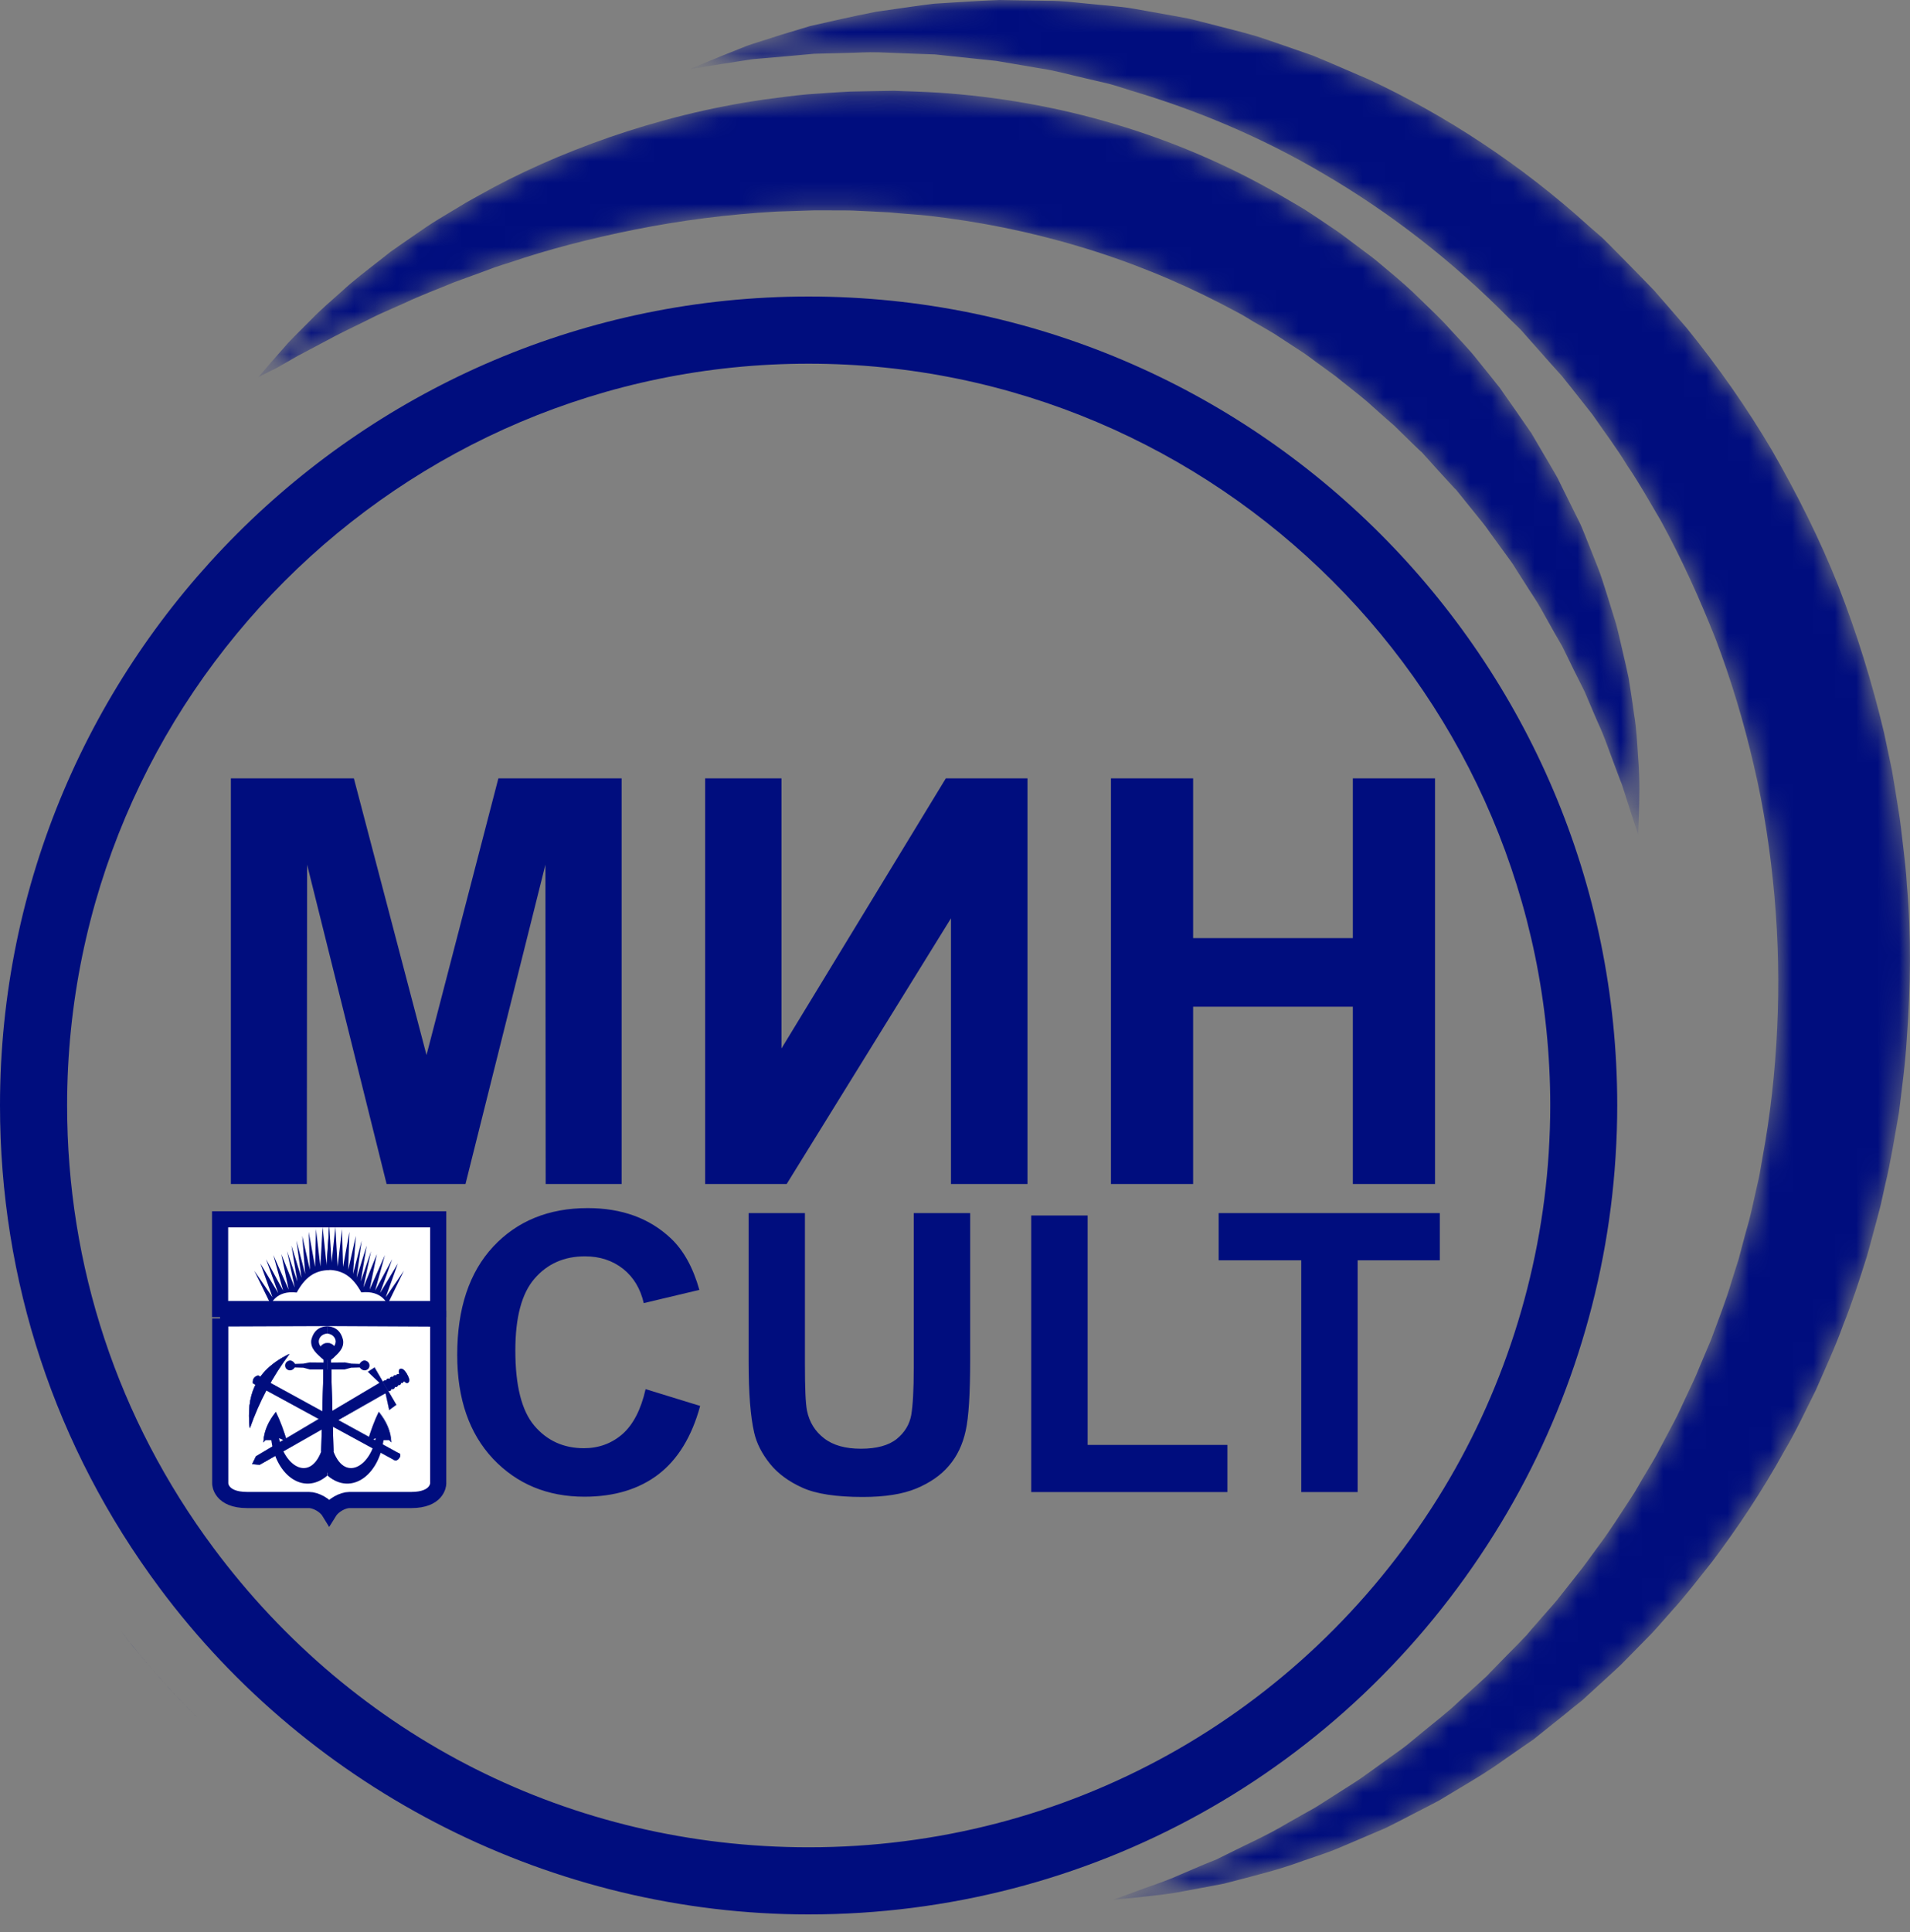 <?xml version="1.0" encoding="UTF-8"?> <svg xmlns="http://www.w3.org/2000/svg" width="89" height="90" viewBox="0 0 89 90" fill="none"><rect x="0" y="0" width="89" height="90" fill="#808080" stroke="none"/> <path fill-rule="evenodd" clip-rule="evenodd" d="M9.332 80.141C8.008 78.849 6.777 77.464 5.645 75.992C5.823 76.226 6.008 76.454 6.186 76.682C7.165 77.894 8.218 79.052 9.332 80.141Z" fill="#000D7E"></path> <path fill-rule="evenodd" clip-rule="evenodd" d="M37.679 89.178C25.823 89.178 14.515 83.49 7.43 73.961C2.567 67.424 0 59.655 0 51.493C0 30.717 16.904 13.813 37.679 13.813C58.455 13.813 75.358 30.717 75.358 51.493C75.358 52.262 75.334 53.056 75.278 53.918C74.884 60.123 72.927 66.192 69.627 71.456C62.684 82.554 50.736 89.178 37.679 89.178ZM37.679 16.941C18.627 16.941 3.127 32.441 3.127 51.493C3.127 58.978 5.485 66.1 9.941 72.096C16.54 80.966 26.648 86.051 37.685 86.051C49.664 86.051 60.615 79.975 66.987 69.806C70.009 64.98 71.8 59.415 72.164 53.727C72.213 52.933 72.237 52.207 72.237 51.499C72.231 32.441 56.731 16.941 37.679 16.941Z" fill="#000D7E"></path> <path fill-rule="evenodd" clip-rule="evenodd" d="M10.256 61.416L15.211 61.397H15.377H15.464L20.419 61.422V69.11C20.419 69.153 20.376 69.874 19.163 69.874H16.282C15.968 69.874 15.525 70.12 15.341 70.415C15.156 70.114 14.713 69.874 14.399 69.874H11.518C10.268 69.874 10.262 69.11 10.262 69.11V61.416H10.256Z" fill="white"></path> <path d="M10.256 61.416L15.211 61.397H15.377H15.464L20.419 61.422V69.11C20.419 69.153 20.376 69.874 19.163 69.874H16.282C15.968 69.874 15.525 70.12 15.341 70.415C15.156 70.114 14.713 69.874 14.399 69.874H11.518C10.268 69.874 10.262 69.11 10.262 69.11V61.416H10.256Z" stroke="#000D7E" stroke-width="0.752"></path> <path d="M20.419 56.799H10.256V60.979H20.419V56.799Z" fill="white"></path> <path d="M20.419 56.799H10.256V60.979H20.419V56.799Z" stroke="#000D7E" stroke-width="0.752"></path> <path fill-rule="evenodd" clip-rule="evenodd" d="M12.619 60.769L11.85 59.193L12.699 60.431L12.133 58.855L12.964 60.234L12.398 58.658L13.192 60.117L12.736 58.461L13.45 60.074L13.105 58.418L13.733 59.975L13.376 58.282L13.856 59.698L13.579 58.018L14.047 59.52L13.813 57.79L14.22 59.347L14.084 57.568L14.441 59.15L14.386 57.383L14.681 59.015L14.724 57.254L14.928 58.996L15.032 57.156L15.223 58.947L15.346 57.113V59.163C14.663 59.175 14.213 59.501 13.826 60.209C12.853 60.092 12.619 60.769 12.619 60.769Z" fill="#000D7E"></path> <path fill-rule="evenodd" clip-rule="evenodd" d="M18.054 60.769L18.823 59.193L17.974 60.431L18.54 58.855L17.709 60.234L18.275 58.658L17.481 60.117L17.937 58.461L17.223 60.074L17.561 58.418L16.933 59.975L17.29 58.282L16.81 59.698L17.087 58.018L16.619 59.52L16.853 57.79L16.447 59.347L16.582 57.568L16.226 59.15L16.281 57.384L15.985 59.015L15.936 57.254L15.733 58.996L15.628 57.15L15.438 58.941L15.315 57.107V59.156C15.998 59.169 16.447 59.495 16.835 60.203C17.82 60.092 18.054 60.769 18.054 60.769Z" fill="#000D7E"></path> <path fill-rule="evenodd" clip-rule="evenodd" d="M15.217 58.923L15.34 57.082L15.463 58.923C15.346 59.323 15.278 59.095 15.217 58.923Z" fill="#000D7E"></path> <path fill-rule="evenodd" clip-rule="evenodd" d="M18.184 67.085L17.673 67.091L17.728 66.9L17.168 67.14L17.445 66.728L18.079 66.593C18.128 66.679 18.171 66.802 18.202 66.987L18.184 67.085Z" fill="#000D7E"></path> <path fill-rule="evenodd" clip-rule="evenodd" d="M17.537 66.79C17.365 68.236 16.109 69.092 15.543 67.621L15.432 63.724L15.383 63.755L15.29 68.489L15.26 68.618V68.735C16.392 69.713 17.765 68.673 17.894 66.857L17.938 66.691L17.537 66.79Z" fill="#000D7E"></path> <path fill-rule="evenodd" clip-rule="evenodd" d="M12.323 67.085L12.834 67.091L12.779 66.9L13.339 67.14L13.062 66.728L12.428 66.593C12.379 66.679 12.336 66.802 12.299 66.987L12.323 67.085Z" fill="#000D7E"></path> <path fill-rule="evenodd" clip-rule="evenodd" d="M12.97 66.79C13.143 68.236 14.398 69.092 14.965 67.621L15.082 63.724L15.131 63.755L15.223 68.489L15.254 68.618V68.735C14.121 69.713 12.748 68.673 12.619 66.857L12.576 66.691L12.97 66.79Z" fill="#000D7E"></path> <path fill-rule="evenodd" clip-rule="evenodd" d="M15.076 63.343V63.472L14.43 63.466L14.134 63.521C14.134 63.521 13.888 63.527 13.746 63.533C13.703 63.447 13.605 63.373 13.518 63.373C13.432 63.373 13.284 63.453 13.284 63.607C13.284 63.767 13.42 63.835 13.512 63.835C13.605 63.835 13.685 63.779 13.734 63.7C13.882 63.706 14.14 63.712 14.14 63.712L14.436 63.792H15.063L15.014 67.658C14.928 68.101 14.602 68.476 14.159 68.458C13.715 68.439 12.964 67.861 12.884 66.894L12.798 66.82L12.73 66.888C12.749 68.446 14.072 69.634 15.248 68.606L15.254 62.832C14.959 62.844 14.86 62.647 14.854 62.493C14.854 62.351 14.959 62.148 15.248 62.117V61.779C15.033 61.791 14.633 61.859 14.503 62.431C14.46 62.825 14.756 63.059 15.076 63.343Z" fill="#000D7E"></path> <path fill-rule="evenodd" clip-rule="evenodd" d="M12.275 67.177C12.306 66.617 12.54 66.174 12.854 65.774C13.069 66.211 13.223 66.66 13.365 67.116C12.94 66.746 12.762 66.63 12.275 67.177Z" fill="#000D7E"></path> <path fill-rule="evenodd" clip-rule="evenodd" d="M12.27 67.196V67.177C12.294 66.679 12.479 66.236 12.848 65.774L12.854 65.768L12.861 65.78C13.051 66.162 13.211 66.586 13.371 67.122L13.378 67.147L13.359 67.128C13.144 66.937 12.99 66.814 12.83 66.814C12.676 66.814 12.516 66.925 12.282 67.19L12.27 67.196ZM12.854 65.792C12.497 66.242 12.319 66.679 12.288 67.165C12.516 66.913 12.676 66.802 12.83 66.802C12.99 66.802 13.144 66.919 13.353 67.103C13.193 66.58 13.039 66.162 12.854 65.792Z" fill="#000D7E"></path> <path fill-rule="evenodd" clip-rule="evenodd" d="M12.809 66.796C12.785 66.513 12.797 66.192 12.84 65.799H12.852C12.809 66.192 12.797 66.506 12.822 66.796H12.809Z" fill="#000D7E"></path> <path fill-rule="evenodd" clip-rule="evenodd" d="M15.427 63.343V63.472L16.073 63.466L16.369 63.521C16.369 63.521 16.615 63.527 16.756 63.533C16.8 63.447 16.892 63.373 16.984 63.373C17.07 63.373 17.218 63.453 17.218 63.607C17.218 63.767 17.083 63.835 16.99 63.835C16.898 63.835 16.818 63.779 16.763 63.7C16.621 63.706 16.356 63.712 16.356 63.712L16.061 63.792H15.433L15.482 67.658C15.568 68.101 15.895 68.476 16.338 68.458C16.781 68.439 17.532 67.861 17.612 66.894L17.698 66.82L17.766 66.888C17.748 68.446 16.424 69.634 15.248 68.606L15.242 62.832C15.538 62.844 15.636 62.647 15.642 62.493C15.642 62.351 15.538 62.148 15.242 62.117V61.779C15.458 61.791 15.858 61.859 15.987 62.431C16.042 62.825 15.753 63.059 15.427 63.343Z" fill="#000D7E"></path> <path fill-rule="evenodd" clip-rule="evenodd" d="M18.226 67.177C18.195 66.617 17.962 66.174 17.648 65.774C17.432 66.211 17.278 66.66 17.137 67.116C17.568 66.746 17.746 66.63 18.226 67.177Z" fill="#000D7E"></path> <path fill-rule="evenodd" clip-rule="evenodd" d="M18.241 67.196L18.229 67.183C17.995 66.919 17.835 66.808 17.681 66.808C17.521 66.808 17.367 66.931 17.151 67.122L17.133 67.14L17.139 67.116C17.299 66.58 17.459 66.155 17.65 65.774L17.656 65.761L17.662 65.768C18.032 66.229 18.216 66.672 18.241 67.171V67.196ZM17.681 66.796C17.835 66.796 17.995 66.906 18.222 67.159C18.192 66.672 18.013 66.242 17.656 65.786C17.471 66.162 17.317 66.574 17.157 67.091C17.367 66.913 17.521 66.796 17.681 66.796Z" fill="#000D7E"></path> <path fill-rule="evenodd" clip-rule="evenodd" d="M17.692 66.796H17.679C17.704 66.513 17.692 66.199 17.648 65.799H17.661C17.704 66.192 17.716 66.506 17.692 66.796Z" fill="#000D7E"></path> <path fill-rule="evenodd" clip-rule="evenodd" d="M15.655 62.955C15.655 63.176 15.477 63.349 15.261 63.349C15.046 63.349 14.867 63.17 14.867 62.955C14.867 62.739 15.046 62.56 15.261 62.56C15.477 62.56 15.655 62.733 15.655 62.955Z" fill="#000D7E"></path> <path fill-rule="evenodd" clip-rule="evenodd" d="M15.259 63.355C15.038 63.355 14.859 63.176 14.859 62.955C14.859 62.733 15.038 62.554 15.259 62.554C15.481 62.554 15.66 62.733 15.66 62.955C15.66 63.176 15.481 63.355 15.259 63.355ZM15.259 62.567C15.044 62.567 14.872 62.739 14.872 62.955C14.872 63.17 15.044 63.342 15.259 63.342C15.475 63.342 15.647 63.17 15.647 62.955C15.647 62.739 15.475 62.567 15.259 62.567Z" fill="#000D7E"></path> <path fill-rule="evenodd" clip-rule="evenodd" d="M15.23 62.807C15.23 62.862 15.187 62.911 15.126 62.911C15.07 62.911 15.027 62.868 15.027 62.807C15.027 62.752 15.07 62.708 15.126 62.708C15.187 62.708 15.23 62.752 15.23 62.807Z" fill="#000D7E"></path> <path fill-rule="evenodd" clip-rule="evenodd" d="M11.648 66.519C12.073 65.306 12.676 64.155 13.482 63.078C11.808 63.897 11.482 65.121 11.648 66.519Z" fill="#000D7E"></path> <path fill-rule="evenodd" clip-rule="evenodd" d="M11.652 66.519H11.64C11.548 65.743 11.621 65.109 11.868 64.58C12.157 63.952 12.686 63.459 13.474 63.078L13.48 63.09C12.705 64.13 12.083 65.281 11.652 66.519ZM13.456 63.102C12.022 63.81 11.461 64.857 11.646 66.488C12.077 65.269 12.686 64.13 13.456 63.102Z" fill="#000D7E"></path> <path fill-rule="evenodd" clip-rule="evenodd" d="M12.232 64.672C12.188 64.555 12.25 64.296 12.472 64.352L18.59 67.701L18.363 68.008L12.232 64.672Z" fill="#000D7E"></path> <path fill-rule="evenodd" clip-rule="evenodd" d="M18.37 68.015L12.227 64.672C12.202 64.611 12.208 64.5 12.264 64.42C12.313 64.352 12.387 64.321 12.479 64.346L18.604 67.701L18.37 68.015ZM12.239 64.666L18.364 67.996L18.579 67.701L12.473 64.358C12.454 64.352 12.436 64.352 12.418 64.352C12.344 64.352 12.3 64.395 12.276 64.432C12.227 64.5 12.214 64.604 12.239 64.666Z" fill="#000D7E"></path> <path fill-rule="evenodd" clip-rule="evenodd" d="M18.603 67.922C18.541 68.009 18.443 68.052 18.388 68.021C18.332 67.99 18.338 67.892 18.4 67.805C18.462 67.719 18.56 67.676 18.615 67.713C18.671 67.744 18.665 67.836 18.603 67.922Z" fill="#000D7E"></path> <path fill-rule="evenodd" clip-rule="evenodd" d="M18.428 68.039C18.409 68.039 18.397 68.033 18.379 68.027C18.36 68.015 18.348 67.996 18.342 67.965C18.329 67.916 18.348 67.855 18.391 67.799C18.44 67.731 18.508 67.688 18.563 67.688C18.582 67.688 18.6 67.695 18.613 67.701C18.631 67.713 18.649 67.731 18.649 67.762C18.662 67.811 18.643 67.873 18.6 67.928C18.557 67.996 18.483 68.039 18.428 68.039ZM18.563 67.701C18.508 67.701 18.446 67.744 18.397 67.805C18.36 67.855 18.342 67.916 18.348 67.959C18.354 67.984 18.366 68.002 18.379 68.008C18.391 68.015 18.403 68.021 18.422 68.021C18.477 68.021 18.539 67.978 18.588 67.916C18.625 67.867 18.643 67.805 18.631 67.762C18.625 67.738 18.619 67.719 18.6 67.713C18.594 67.707 18.582 67.701 18.563 67.701Z" fill="#000D7E"></path> <path fill-rule="evenodd" clip-rule="evenodd" d="M11.927 64.518L11.786 64.432C11.767 64.229 11.859 64.118 12.038 64.075L12.167 64.161L12.007 64.586L11.927 64.518Z" fill="#000D7E"></path> <path fill-rule="evenodd" clip-rule="evenodd" d="M12.008 64.598L11.922 64.524L11.774 64.438V64.432C11.755 64.235 11.842 64.112 12.033 64.062L12.168 64.149L12.008 64.598ZM11.792 64.432L11.934 64.512L12.002 64.573L12.156 64.161L12.033 64.081C11.854 64.13 11.774 64.241 11.792 64.432Z" fill="#000D7E"></path> <path fill-rule="evenodd" clip-rule="evenodd" d="M11.64 66.513C11.633 65.343 11.88 64.186 13.474 63.084C11.775 63.915 11.504 65.159 11.64 66.513Z" fill="#000D7E"></path> <path fill-rule="evenodd" clip-rule="evenodd" d="M11.633 66.513C11.553 65.731 11.627 65.121 11.86 64.598C12.144 63.964 12.673 63.465 13.467 63.072L13.473 63.084C11.854 64.21 11.639 65.392 11.645 66.506L11.633 66.513ZM13.393 63.127C11.725 63.983 11.546 65.232 11.633 66.365C11.645 65.306 11.903 64.192 13.393 63.127Z" fill="#000D7E"></path> <path fill-rule="evenodd" clip-rule="evenodd" d="M17.84 64.377C17.877 64.321 17.914 64.29 17.994 64.303C18.018 64.247 18.037 64.186 18.16 64.229C18.172 64.161 18.209 64.118 18.314 64.143C18.345 64.044 18.4 64.056 18.462 64.069C18.48 64.001 18.535 64.001 18.597 64.013C18.578 63.89 18.56 63.767 18.683 63.755C18.776 63.749 18.88 63.866 18.96 64.001C19.034 64.136 19.12 64.309 19.022 64.401C18.948 64.451 18.886 64.389 18.819 64.334C18.794 64.401 18.751 64.432 18.683 64.407C18.683 64.475 18.659 64.524 18.548 64.512C18.535 64.561 18.529 64.617 18.4 64.598C18.381 64.703 18.32 64.709 18.24 64.691C18.221 64.783 18.172 64.82 18.08 64.783L17.84 64.377Z" fill="#000D7E"></path> <path fill-rule="evenodd" clip-rule="evenodd" d="M18.136 64.801C18.117 64.801 18.093 64.795 18.074 64.789L17.834 64.383V64.376C17.877 64.309 17.92 64.29 17.994 64.303C18.012 64.26 18.031 64.216 18.093 64.216C18.111 64.216 18.136 64.223 18.16 64.229C18.179 64.149 18.228 64.124 18.314 64.143C18.333 64.087 18.363 64.062 18.413 64.062C18.431 64.062 18.443 64.063 18.462 64.069C18.474 64.026 18.505 64.007 18.548 64.007C18.56 64.007 18.579 64.007 18.591 64.013C18.579 63.927 18.567 63.841 18.603 63.792C18.622 63.767 18.646 63.755 18.683 63.755C18.683 63.755 18.69 63.755 18.696 63.755C18.813 63.755 18.924 63.933 18.967 64.007C19.047 64.155 19.127 64.321 19.022 64.413C19.004 64.426 18.979 64.432 18.96 64.432C18.911 64.432 18.862 64.389 18.819 64.346C18.788 64.413 18.745 64.438 18.683 64.42C18.683 64.469 18.665 64.524 18.579 64.524C18.567 64.524 18.554 64.524 18.542 64.524V64.53C18.53 64.567 18.517 64.61 18.437 64.61C18.425 64.61 18.413 64.61 18.4 64.61C18.388 64.678 18.357 64.709 18.296 64.709C18.277 64.709 18.265 64.709 18.24 64.703C18.228 64.764 18.191 64.801 18.136 64.801ZM18.08 64.777C18.166 64.807 18.209 64.777 18.228 64.69V64.684H18.234C18.259 64.69 18.277 64.69 18.29 64.69C18.345 64.69 18.369 64.66 18.382 64.592V64.586H18.388C18.407 64.586 18.419 64.586 18.431 64.586C18.499 64.586 18.511 64.555 18.523 64.518C18.523 64.512 18.523 64.506 18.53 64.506V64.5H18.536C18.548 64.5 18.56 64.506 18.573 64.506C18.634 64.506 18.665 64.475 18.665 64.407V64.395L18.671 64.401C18.733 64.42 18.776 64.395 18.8 64.327L18.807 64.321L18.813 64.327C18.856 64.37 18.905 64.413 18.954 64.413C18.973 64.413 18.991 64.407 19.01 64.395C19.102 64.309 19.028 64.149 18.948 64.007C18.862 63.853 18.764 63.761 18.69 63.761C18.683 63.761 18.683 63.761 18.677 63.761C18.646 63.767 18.622 63.773 18.61 63.792C18.573 63.835 18.585 63.921 18.597 64.007V64.019H18.585C18.567 64.019 18.548 64.013 18.536 64.013C18.493 64.013 18.468 64.032 18.462 64.069V64.075H18.456C18.437 64.075 18.419 64.069 18.407 64.069C18.376 64.069 18.345 64.075 18.32 64.149V64.155H18.314C18.296 64.149 18.271 64.149 18.259 64.149C18.209 64.149 18.179 64.173 18.166 64.235V64.241H18.16C18.136 64.235 18.111 64.229 18.093 64.229C18.037 64.229 18.019 64.272 18 64.315V64.321H17.994C17.926 64.309 17.883 64.327 17.846 64.389L18.08 64.777Z" fill="#000D7E"></path> <path fill-rule="evenodd" clip-rule="evenodd" d="M17.69 64.42L11.928 67.836L11.75 68.199L12.101 68.23L17.961 64.894L17.69 64.42Z" fill="#000D7E"></path> <path fill-rule="evenodd" clip-rule="evenodd" d="M12.103 68.236L11.74 68.205L11.925 67.83L17.693 64.407L17.976 64.894L17.97 64.9L12.103 68.236ZM11.759 68.193L12.103 68.218L17.957 64.888L17.693 64.426L11.937 67.836L11.759 68.193Z" fill="#000D7E"></path> <path fill-rule="evenodd" clip-rule="evenodd" d="M17.68 64.709L11.795 68.175L17.704 64.795L17.68 64.709Z" fill="#000D7E"></path> <path fill-rule="evenodd" clip-rule="evenodd" d="M11.795 68.181L11.789 68.168L17.68 64.703L17.711 64.801H17.705L11.795 68.181ZM17.674 64.715L12.712 67.639L17.699 64.789L17.674 64.715Z" fill="#000D7E"></path> <path fill-rule="evenodd" clip-rule="evenodd" d="M17.452 63.705L18.462 65.435L18.136 65.675L17.969 64.912L17.668 64.783L17.692 64.419L17.145 63.902L17.452 63.705Z" fill="#000D7E"></path> <path fill-rule="evenodd" clip-rule="evenodd" d="M18.134 65.688L17.968 64.912L17.66 64.789L17.685 64.42L17.137 63.896L17.457 63.693L18.473 65.442L18.134 65.688ZM17.672 64.777L17.974 64.9V64.906L18.14 65.663L18.454 65.435L17.451 63.712L17.155 63.896L17.691 64.413L17.672 64.777Z" fill="#000D7E"></path> <path fill-rule="evenodd" clip-rule="evenodd" d="M15.076 63.798L14.965 67.621H15.543L15.433 63.798L15.174 63.89L15.076 63.798Z" fill="#000D7E"></path> <path fill-rule="evenodd" clip-rule="evenodd" d="M15.077 63.798L15.016 68.273L15.256 68.612L15.483 67.664L15.434 63.798H15.077Z" fill="#000D7E"></path> <path fill-rule="evenodd" clip-rule="evenodd" d="M18.226 64.691L17.986 64.309L17.999 64.303L18.239 64.684L18.226 64.691Z" fill="#000D7E"></path> <path fill-rule="evenodd" clip-rule="evenodd" d="M18.386 64.592L18.158 64.235L18.171 64.229L18.398 64.586L18.386 64.592Z" fill="#000D7E"></path> <path fill-rule="evenodd" clip-rule="evenodd" d="M18.53 64.512L18.314 64.149L18.327 64.143L18.542 64.506L18.53 64.512Z" fill="#000D7E"></path> <path fill-rule="evenodd" clip-rule="evenodd" d="M18.668 64.407L18.459 64.081L18.471 64.069L18.681 64.401L18.668 64.407Z" fill="#000D7E"></path> <path fill-rule="evenodd" clip-rule="evenodd" d="M18.811 64.334L18.596 64.02L18.602 64.013L18.817 64.321L18.811 64.334Z" fill="#000D7E"></path> <path fill-rule="evenodd" clip-rule="evenodd" d="M60.634 69.504V58.707H56.786V56.51H67.091V58.707H63.262V69.504H60.634ZM48.051 69.504V56.62H50.68V67.307H57.193V69.504H48.051ZM34.878 56.51H37.507V63.545C37.507 64.666 37.537 65.386 37.605 65.719C37.716 66.248 37.98 66.679 38.399 66.999C38.818 67.325 39.39 67.485 40.117 67.485C40.849 67.485 41.409 67.331 41.785 67.03C42.16 66.722 42.382 66.353 42.462 65.909C42.536 65.466 42.579 64.727 42.579 63.699V56.51H45.207V63.342C45.207 64.9 45.14 66.008 44.998 66.648C44.856 67.294 44.598 67.836 44.216 68.279C43.841 68.722 43.33 69.073 42.696 69.338C42.056 69.603 41.231 69.732 40.203 69.732C38.965 69.732 38.03 69.591 37.39 69.301C36.749 69.012 36.245 68.642 35.875 68.181C35.506 67.719 35.26 67.245 35.143 66.74C34.97 65.996 34.884 64.894 34.884 63.441V56.51H34.878ZM30.083 64.709L32.625 65.491C32.237 66.919 31.585 67.984 30.68 68.679C29.775 69.369 28.624 69.72 27.233 69.72C25.509 69.72 24.087 69.129 22.973 67.953C21.865 66.771 21.305 65.165 21.305 63.115C21.305 60.954 21.865 59.273 22.979 58.073C24.093 56.879 25.564 56.276 27.387 56.276C28.975 56.276 30.267 56.75 31.259 57.685C31.849 58.239 32.293 59.04 32.588 60.086L29.997 60.702C29.843 60.031 29.523 59.495 29.036 59.107C28.544 58.719 27.953 58.523 27.257 58.523C26.291 58.523 25.509 58.867 24.912 59.557C24.309 60.246 24.013 61.366 24.013 62.911C24.013 64.549 24.309 65.719 24.9 66.414C25.491 67.11 26.26 67.461 27.208 67.461C27.904 67.461 28.507 67.239 29.012 66.796C29.504 66.359 29.867 65.663 30.083 64.709Z" fill="#000D7E"></path> <path fill-rule="evenodd" clip-rule="evenodd" d="M51.767 55.155V36.257H55.596V43.7H63.038V36.257H66.867V55.155H63.038V46.894H55.596V55.155H51.767ZM32.851 36.257H36.415V48.84L44.073 36.257H47.877V55.155H44.313V42.776L36.655 55.155H32.857V36.257H32.851ZM10.758 55.155V36.257H16.489L19.874 49.147L23.223 36.257H28.966V55.155H25.427L25.415 40.277L21.69 55.155H18.015L14.31 40.277L14.297 55.155H10.758Z" fill="#000D7E"></path> <mask id="mask0_392_181" style="mask-type:luminance" maskUnits="userSpaceOnUse" x="32" y="0" width="57" height="89"> <path d="M32.16 3.213C32.16 3.213 32.659 3.01 33.588 2.622C33.822 2.53 34.081 2.425 34.37 2.308C34.512 2.253 34.666 2.191 34.819 2.13C34.98 2.068 35.146 2.025 35.324 1.964C36.02 1.736 36.832 1.484 37.75 1.213C38.667 1.01 39.695 0.763 40.821 0.548C41.388 0.468 41.978 0.382 42.594 0.295C42.902 0.252 43.216 0.209 43.536 0.172C43.856 0.154 44.182 0.129 44.515 0.111C45.179 0.068 45.869 0.025 46.577 0C47.285 0.012 48.017 0.025 48.768 0.037C49.526 0.025 50.289 0.142 51.077 0.209C51.471 0.246 51.871 0.289 52.277 0.326C52.683 0.369 53.084 0.456 53.49 0.523C53.902 0.597 54.315 0.671 54.733 0.745C54.943 0.782 55.152 0.819 55.367 0.862C55.577 0.905 55.786 0.966 55.995 1.016C56.832 1.237 57.7 1.44 58.568 1.693C59.424 1.976 60.298 2.284 61.184 2.592C62.052 2.949 62.926 3.336 63.819 3.718C67.334 5.368 70.849 7.639 74.062 10.557L74.678 11.093C74.875 11.283 75.066 11.48 75.256 11.671C75.644 12.059 76.026 12.453 76.414 12.847L76.992 13.444L77.029 13.481C77.041 13.493 77.041 13.493 77.041 13.493C77.041 13.493 77.041 13.493 77.115 13.573L77.177 13.647L77.306 13.795L77.565 14.091C77.909 14.491 78.254 14.884 78.599 15.285C80.082 17.119 81.381 18.972 82.569 20.979C83.727 22.998 84.792 25.103 85.666 27.307C86.528 29.517 87.235 31.8 87.789 34.127L88.159 35.882C88.263 36.473 88.356 37.064 88.448 37.655C88.553 38.245 88.608 38.837 88.682 39.434C88.75 40.031 88.824 40.622 88.854 41.219C89.064 43.595 89.027 45.983 88.854 48.329C88.787 49.504 88.627 50.668 88.485 51.825C88.282 52.97 88.103 54.115 87.832 55.235L87.648 56.072C87.586 56.349 87.5 56.627 87.432 56.904C87.278 57.451 87.143 58.005 86.983 58.547C86.644 59.624 86.3 60.689 85.887 61.717C85.512 62.764 85.044 63.755 84.613 64.752C84.127 65.719 83.677 66.697 83.136 67.602C82.114 69.455 80.969 71.166 79.775 72.754C79.153 73.53 78.562 74.312 77.916 75.02C77.596 75.377 77.288 75.74 76.968 76.085C76.641 76.423 76.309 76.756 75.989 77.082C75.829 77.248 75.663 77.408 75.503 77.574C75.336 77.734 75.17 77.882 75.004 78.036C74.672 78.344 74.339 78.645 74.013 78.941L73.724 79.206L73.477 79.403C73.311 79.532 73.151 79.667 72.991 79.797C72.665 80.055 72.345 80.314 72.031 80.566C71.84 80.714 71.655 80.868 71.471 81.016C71.304 81.132 71.144 81.243 70.978 81.354C70.652 81.582 70.332 81.803 70.012 82.025C69.402 82.468 68.694 82.893 68.029 83.287C67.697 83.484 67.371 83.681 67.045 83.878C66.718 84.056 66.392 84.216 66.072 84.383C65.752 84.549 65.438 84.709 65.13 84.869C64.822 85.029 64.521 85.183 64.207 85.306C63.591 85.571 62.994 85.823 62.416 86.069C61.843 86.316 61.264 86.488 60.723 86.679C59.645 87.079 58.617 87.331 57.7 87.571C57.472 87.633 57.251 87.688 57.035 87.744C56.814 87.787 56.605 87.83 56.395 87.867C55.983 87.941 55.595 88.014 55.232 88.082C54.518 88.23 53.896 88.285 53.397 88.341C52.899 88.402 52.517 88.433 52.259 88.458C52 88.482 51.871 88.495 51.871 88.495C51.871 88.495 52.376 88.31 53.317 87.965C53.785 87.799 54.37 87.608 55.035 87.307C55.367 87.165 55.724 87.011 56.106 86.851C56.297 86.771 56.494 86.691 56.697 86.611C56.894 86.513 57.097 86.414 57.306 86.309C58.137 85.891 59.067 85.484 60.021 84.912C60.261 84.777 60.507 84.635 60.76 84.493C61.012 84.352 61.271 84.216 61.523 84.05C62.028 83.73 62.545 83.398 63.087 83.053C63.357 82.887 63.616 82.69 63.887 82.499C64.151 82.308 64.422 82.111 64.699 81.914C64.97 81.717 65.26 81.52 65.53 81.311C65.795 81.096 66.06 80.874 66.331 80.652C66.872 80.203 67.426 79.79 68.005 79.237C68.294 78.972 68.584 78.707 68.879 78.442C69.027 78.307 69.174 78.171 69.322 78.036C69.31 78.042 69.322 78.036 69.335 78.03C69.353 78.011 69.371 77.999 69.267 78.085L69.291 78.061L69.347 78.005L69.451 77.894L69.667 77.673C69.95 77.377 70.24 77.088 70.535 76.787C70.683 76.639 70.83 76.491 70.972 76.337L71.194 76.109C71.138 76.159 71.15 76.146 71.163 76.134C71.169 76.128 71.175 76.122 71.175 76.122L71.2 76.091L71.249 76.035L71.347 75.918C71.612 75.611 71.883 75.303 72.154 74.995C72.289 74.841 72.431 74.687 72.56 74.527C72.689 74.361 72.819 74.201 72.948 74.035C73.207 73.709 73.471 73.376 73.736 73.038C73.995 72.699 74.241 72.342 74.499 71.997C75.022 71.308 75.484 70.557 75.977 69.812C76.229 69.443 76.432 69.043 76.672 68.655C76.9 68.261 77.146 67.885 77.349 67.473C77.565 67.067 77.78 66.666 77.996 66.254C78.217 65.848 78.396 65.417 78.599 64.998C78.796 64.573 79.005 64.155 79.178 63.712C79.362 63.275 79.547 62.838 79.732 62.401C80.058 61.502 80.421 60.609 80.692 59.674L80.913 58.978L81.024 58.627L81.117 58.27C81.24 57.796 81.369 57.322 81.504 56.848C81.628 56.368 81.726 55.882 81.837 55.401C81.886 55.161 81.954 54.921 81.997 54.669L82.126 53.93C82.489 51.967 82.717 49.947 82.809 47.91C82.908 45.873 82.865 43.816 82.686 41.767C82.502 39.717 82.2 37.673 81.726 35.666C81.264 33.66 80.673 31.69 79.947 29.775C79.196 27.879 78.359 26.026 77.392 24.26C76.882 23.398 76.395 22.518 75.835 21.699C75.306 20.831 74.745 20.098 74.204 19.311C73.877 18.898 73.551 18.486 73.231 18.079L72.985 17.772L72.862 17.618L72.8 17.538C72.856 17.605 72.843 17.587 72.831 17.575C72.825 17.568 72.812 17.556 72.819 17.562L72.788 17.525L72.302 16.984C71.981 16.62 71.661 16.257 71.341 15.9L70.861 15.358L70.35 14.86C67.679 12.145 64.742 9.892 61.738 8.132C58.741 6.353 55.663 5.097 52.733 4.229C52.363 4.118 52.006 3.989 51.643 3.897C51.28 3.81 50.917 3.724 50.56 3.644C49.846 3.484 49.15 3.281 48.454 3.183C47.759 3.066 47.088 2.949 46.429 2.838C45.764 2.77 45.124 2.702 44.496 2.635C44.182 2.604 43.874 2.567 43.567 2.536C43.265 2.524 42.963 2.518 42.668 2.505C42.077 2.481 41.505 2.462 40.963 2.438C40.415 2.419 39.886 2.462 39.381 2.468C38.876 2.481 38.39 2.493 37.934 2.505C37.029 2.585 36.217 2.665 35.497 2.721C35.318 2.739 35.146 2.745 34.98 2.77C34.813 2.795 34.653 2.819 34.505 2.844C34.204 2.893 33.927 2.936 33.681 2.973C32.69 3.133 32.16 3.213 32.16 3.213Z" fill="white"></path> </mask> <g mask="url(#mask0_392_181)"> <path d="M32.16 3.213C32.16 3.213 32.659 3.01 33.588 2.622C33.822 2.53 34.081 2.425 34.37 2.308C34.512 2.253 34.666 2.191 34.819 2.13C34.98 2.068 35.146 2.025 35.324 1.964C36.02 1.736 36.832 1.484 37.75 1.213C38.667 1.01 39.695 0.763 40.821 0.548C41.388 0.468 41.978 0.382 42.594 0.295C42.902 0.252 43.216 0.209 43.536 0.172C43.856 0.154 44.182 0.129 44.515 0.111C45.179 0.068 45.869 0.025 46.577 0C47.285 0.012 48.017 0.025 48.768 0.037C49.526 0.025 50.289 0.142 51.077 0.209C51.471 0.246 51.871 0.289 52.277 0.326C52.683 0.369 53.084 0.456 53.49 0.523C53.902 0.597 54.315 0.671 54.733 0.745C54.943 0.782 55.152 0.819 55.367 0.862C55.577 0.905 55.786 0.966 55.995 1.016C56.832 1.237 57.7 1.44 58.568 1.693C59.424 1.976 60.298 2.284 61.184 2.592C62.052 2.949 62.926 3.336 63.819 3.718C67.334 5.368 70.849 7.639 74.062 10.557L74.678 11.093C74.875 11.283 75.066 11.48 75.256 11.671C75.644 12.059 76.026 12.453 76.414 12.847L76.992 13.444L77.029 13.481C77.041 13.493 77.041 13.493 77.041 13.493C77.041 13.493 77.041 13.493 77.115 13.573L77.177 13.647L77.306 13.795L77.565 14.091C77.909 14.491 78.254 14.884 78.599 15.285C80.082 17.119 81.381 18.972 82.569 20.979C83.727 22.998 84.792 25.103 85.666 27.307C86.528 29.517 87.235 31.8 87.789 34.127L88.159 35.882C88.263 36.473 88.356 37.064 88.448 37.655C88.553 38.245 88.608 38.837 88.682 39.434C88.75 40.031 88.824 40.622 88.854 41.219C89.064 43.595 89.027 45.983 88.854 48.329C88.787 49.504 88.627 50.668 88.485 51.825C88.282 52.97 88.103 54.115 87.832 55.235L87.648 56.072C87.586 56.349 87.5 56.627 87.432 56.904C87.278 57.451 87.143 58.005 86.983 58.547C86.644 59.624 86.3 60.689 85.887 61.717C85.512 62.764 85.044 63.755 84.613 64.752C84.127 65.719 83.677 66.697 83.136 67.602C82.114 69.455 80.969 71.166 79.775 72.754C79.153 73.53 78.562 74.312 77.916 75.02C77.596 75.377 77.288 75.74 76.968 76.085C76.641 76.423 76.309 76.756 75.989 77.082C75.829 77.248 75.663 77.408 75.503 77.574C75.336 77.734 75.17 77.882 75.004 78.036C74.672 78.344 74.339 78.645 74.013 78.941L73.724 79.206L73.477 79.403C73.311 79.532 73.151 79.667 72.991 79.797C72.665 80.055 72.345 80.314 72.031 80.566C71.84 80.714 71.655 80.868 71.471 81.016C71.304 81.132 71.144 81.243 70.978 81.354C70.652 81.582 70.332 81.803 70.012 82.025C69.402 82.468 68.694 82.893 68.029 83.287C67.697 83.484 67.371 83.681 67.045 83.878C66.718 84.056 66.392 84.216 66.072 84.383C65.752 84.549 65.438 84.709 65.13 84.869C64.822 85.029 64.521 85.183 64.207 85.306C63.591 85.571 62.994 85.823 62.416 86.069C61.843 86.316 61.264 86.488 60.723 86.679C59.645 87.079 58.617 87.331 57.7 87.571C57.472 87.633 57.251 87.688 57.035 87.744C56.814 87.787 56.605 87.83 56.395 87.867C55.983 87.941 55.595 88.014 55.232 88.082C54.518 88.23 53.896 88.285 53.397 88.341C52.899 88.402 52.517 88.433 52.259 88.458C52 88.482 51.871 88.495 51.871 88.495C51.871 88.495 52.376 88.31 53.317 87.965C53.785 87.799 54.37 87.608 55.035 87.307C55.367 87.165 55.724 87.011 56.106 86.851C56.297 86.771 56.494 86.691 56.697 86.611C56.894 86.513 57.097 86.414 57.306 86.309C58.137 85.891 59.067 85.484 60.021 84.912C60.261 84.777 60.507 84.635 60.76 84.493C61.012 84.352 61.271 84.216 61.523 84.05C62.028 83.73 62.545 83.398 63.087 83.053C63.357 82.887 63.616 82.69 63.887 82.499C64.151 82.308 64.422 82.111 64.699 81.914C64.97 81.717 65.26 81.52 65.53 81.311C65.795 81.096 66.06 80.874 66.331 80.652C66.872 80.203 67.426 79.79 68.005 79.237C68.294 78.972 68.584 78.707 68.879 78.442C69.027 78.307 69.174 78.171 69.322 78.036C69.31 78.042 69.322 78.036 69.335 78.03C69.353 78.011 69.371 77.999 69.267 78.085L69.291 78.061L69.347 78.005L69.451 77.894L69.667 77.673C69.95 77.377 70.24 77.088 70.535 76.787C70.683 76.639 70.83 76.491 70.972 76.337L71.194 76.109C71.138 76.159 71.15 76.146 71.163 76.134C71.169 76.128 71.175 76.122 71.175 76.122L71.2 76.091L71.249 76.035L71.347 75.918C71.612 75.611 71.883 75.303 72.154 74.995C72.289 74.841 72.431 74.687 72.56 74.527C72.689 74.361 72.819 74.201 72.948 74.035C73.207 73.709 73.471 73.376 73.736 73.038C73.995 72.699 74.241 72.342 74.499 71.997C75.022 71.308 75.484 70.557 75.977 69.812C76.229 69.443 76.432 69.043 76.672 68.655C76.9 68.261 77.146 67.885 77.349 67.473C77.565 67.067 77.78 66.666 77.996 66.254C78.217 65.848 78.396 65.417 78.599 64.998C78.796 64.573 79.005 64.155 79.178 63.712C79.362 63.275 79.547 62.838 79.732 62.401C80.058 61.502 80.421 60.609 80.692 59.674L80.913 58.978L81.024 58.627L81.117 58.27C81.24 57.796 81.369 57.322 81.504 56.848C81.628 56.368 81.726 55.882 81.837 55.401C81.886 55.161 81.954 54.921 81.997 54.669L82.126 53.93C82.489 51.967 82.717 49.947 82.809 47.91C82.908 45.873 82.865 43.816 82.686 41.767C82.502 39.717 82.2 37.673 81.726 35.666C81.264 33.66 80.673 31.69 79.947 29.775C79.196 27.879 78.359 26.026 77.392 24.26C76.882 23.398 76.395 22.518 75.835 21.699C75.306 20.831 74.745 20.098 74.204 19.311C73.877 18.898 73.551 18.486 73.231 18.079L72.985 17.772L72.862 17.618L72.8 17.538C72.856 17.605 72.843 17.587 72.831 17.575C72.825 17.568 72.812 17.556 72.819 17.562L72.788 17.525L72.302 16.984C71.981 16.62 71.661 16.257 71.341 15.9L70.861 15.358L70.35 14.86C67.679 12.145 64.742 9.892 61.738 8.132C58.741 6.353 55.663 5.097 52.733 4.229C52.363 4.118 52.006 3.989 51.643 3.897C51.28 3.81 50.917 3.724 50.56 3.644C49.846 3.484 49.15 3.281 48.454 3.183C47.759 3.066 47.088 2.949 46.429 2.838C45.764 2.77 45.124 2.702 44.496 2.635C44.182 2.604 43.874 2.567 43.567 2.536C43.265 2.524 42.963 2.518 42.668 2.505C42.077 2.481 41.505 2.462 40.963 2.438C40.415 2.419 39.886 2.462 39.381 2.468C38.876 2.481 38.39 2.493 37.934 2.505C37.029 2.585 36.217 2.665 35.497 2.721C35.318 2.739 35.146 2.745 34.98 2.77C34.813 2.795 34.653 2.819 34.505 2.844C34.204 2.893 33.927 2.936 33.681 2.973C32.69 3.133 32.16 3.213 32.16 3.213Z" fill="#000D7E"></path> </g> <mask id="mask1_392_181" style="mask-type:luminance" maskUnits="userSpaceOnUse" x="12" y="4" width="65" height="35"> <path d="M12.041 17.569C12.041 17.569 12.257 17.316 12.663 16.842C12.866 16.608 13.118 16.325 13.414 15.987C13.722 15.66 14.097 15.291 14.509 14.879C14.922 14.448 15.408 14.035 15.938 13.561C16.461 13.075 17.064 12.619 17.717 12.108C17.877 11.985 18.043 11.856 18.209 11.721C18.381 11.598 18.56 11.474 18.738 11.351C19.096 11.105 19.471 10.847 19.853 10.582C20.234 10.323 20.647 10.083 21.065 9.831C21.275 9.702 21.484 9.578 21.699 9.449C21.915 9.32 22.136 9.209 22.358 9.08C24.137 8.076 26.175 7.165 28.409 6.39C30.644 5.62 33.081 4.992 35.66 4.629C36.307 4.549 36.959 4.451 37.618 4.395C38.277 4.352 38.948 4.297 39.619 4.266C40.29 4.254 40.967 4.235 41.65 4.229C42.333 4.254 43.017 4.272 43.706 4.315C46.458 4.494 49.24 4.974 51.942 5.78C54.645 6.581 57.255 7.701 59.656 9.092C59.957 9.264 60.253 9.443 60.554 9.615C60.856 9.788 61.133 9.991 61.428 10.176C61.712 10.366 61.995 10.557 62.284 10.754C62.567 10.945 62.832 11.161 63.109 11.364C63.38 11.567 63.651 11.77 63.922 11.973C64.192 12.176 64.439 12.404 64.697 12.613C65.214 13.044 65.713 13.475 66.181 13.943C66.655 14.405 67.129 14.842 67.559 15.328C67.997 15.808 68.446 16.257 68.834 16.756C69.031 17.002 69.228 17.248 69.425 17.488L69.714 17.852L69.788 17.944L69.874 18.049L69.905 18.092L70.028 18.27C70.36 18.744 70.687 19.206 71.007 19.674L71.247 20.019L71.259 20.043C71.247 20.025 71.444 20.289 71.364 20.191L71.388 20.234L71.444 20.326L71.548 20.505C71.69 20.745 71.825 20.979 71.967 21.219C72.109 21.453 72.244 21.687 72.379 21.921C72.447 22.044 72.515 22.142 72.583 22.278C72.65 22.407 72.712 22.536 72.773 22.666C73.026 23.183 73.278 23.687 73.524 24.18C73.654 24.426 73.752 24.672 73.851 24.919C73.949 25.165 74.048 25.405 74.14 25.645C74.325 26.125 74.528 26.587 74.675 27.055C74.823 27.522 74.971 27.978 75.106 28.427C75.174 28.649 75.242 28.87 75.31 29.086C75.371 29.301 75.414 29.523 75.47 29.738C75.568 30.169 75.667 30.582 75.759 30.988C75.802 31.191 75.845 31.388 75.888 31.579C75.919 31.776 75.95 31.973 75.981 32.164C76.042 32.545 76.091 32.909 76.141 33.26C76.257 33.961 76.288 34.614 76.325 35.199C76.424 36.362 76.381 37.285 76.368 37.907C76.344 38.529 76.331 38.861 76.331 38.861C76.331 38.861 76.227 38.547 76.03 37.956C75.937 37.661 75.82 37.304 75.685 36.879C75.654 36.774 75.617 36.664 75.58 36.553C75.537 36.442 75.494 36.325 75.445 36.208C75.359 35.968 75.26 35.716 75.162 35.451C74.959 34.922 74.768 34.325 74.478 33.709C74.343 33.395 74.201 33.075 74.06 32.736C73.992 32.57 73.918 32.398 73.844 32.225C73.758 32.059 73.672 31.887 73.586 31.708C73.407 31.364 73.235 31.006 73.057 30.637C72.964 30.453 72.878 30.268 72.78 30.077C72.675 29.892 72.57 29.708 72.459 29.523C72.244 29.148 72.035 28.76 71.813 28.372C71.598 27.978 71.327 27.602 71.081 27.202C70.957 27.005 70.828 26.808 70.699 26.605C70.576 26.402 70.447 26.199 70.305 26.014C70.028 25.639 69.745 25.251 69.462 24.857L69.252 24.561C69.185 24.463 69.086 24.352 69.006 24.247C68.84 24.038 68.668 23.829 68.495 23.613C68.323 23.404 68.15 23.189 67.978 22.973L67.849 22.813L67.781 22.733L67.75 22.69C67.664 22.573 67.855 22.826 67.824 22.795L67.806 22.776L67.523 22.468C67.141 22.056 66.759 21.631 66.378 21.207L66.193 21.003C66.285 21.114 66.211 21.022 66.224 21.047L66.205 21.028L66.131 20.96L65.836 20.677C65.639 20.486 65.448 20.296 65.251 20.105L64.956 19.815L64.642 19.545C64.439 19.36 64.229 19.175 64.02 18.991C63.614 18.609 63.164 18.27 62.721 17.913C62.493 17.741 62.284 17.55 62.05 17.39C61.816 17.224 61.588 17.058 61.355 16.885C61.121 16.719 60.899 16.534 60.653 16.381C60.413 16.221 60.166 16.067 59.926 15.906C59.68 15.753 59.446 15.58 59.194 15.439C58.941 15.291 58.689 15.143 58.437 15.002C58.184 14.854 57.938 14.688 57.68 14.558C57.421 14.423 57.156 14.281 56.898 14.146C54.799 13.063 52.57 12.158 50.262 11.474C47.96 10.785 45.584 10.311 43.214 10.046C42.623 9.985 42.032 9.954 41.441 9.892C40.85 9.855 40.259 9.837 39.674 9.806C39.089 9.794 38.505 9.806 37.92 9.8C37.341 9.819 36.762 9.837 36.19 9.855C33.9 9.985 31.684 10.274 29.591 10.693C27.504 11.111 25.528 11.622 23.743 12.232C23.515 12.305 23.294 12.367 23.072 12.447C22.857 12.527 22.641 12.607 22.426 12.687C22.001 12.841 21.582 12.995 21.176 13.143C20.376 13.475 19.594 13.764 18.892 14.097C18.535 14.257 18.191 14.411 17.852 14.558C17.514 14.706 17.206 14.872 16.898 15.02C16.288 15.316 15.716 15.593 15.223 15.863C14.719 16.128 14.269 16.368 13.875 16.578C13.488 16.799 13.155 16.99 12.884 17.144C12.33 17.409 12.041 17.569 12.041 17.569Z" fill="white"></path> </mask> <g mask="url(#mask1_392_181)"> <path d="M12.041 17.569C12.041 17.569 12.257 17.316 12.663 16.842C12.866 16.608 13.118 16.325 13.414 15.987C13.722 15.66 14.097 15.291 14.509 14.879C14.922 14.448 15.408 14.035 15.938 13.561C16.461 13.075 17.064 12.62 17.717 12.109C17.877 11.986 18.043 11.856 18.209 11.721C18.381 11.598 18.56 11.475 18.738 11.351C19.096 11.105 19.471 10.847 19.853 10.582C20.234 10.323 20.647 10.083 21.065 9.831C21.275 9.702 21.484 9.579 21.699 9.449C21.915 9.32 22.136 9.209 22.358 9.08C24.137 8.077 26.175 7.166 28.409 6.39C30.644 5.62 33.081 4.993 35.66 4.629C36.307 4.549 36.959 4.451 37.618 4.395C38.277 4.352 38.948 4.297 39.619 4.266C40.29 4.254 40.967 4.235 41.65 4.229C42.333 4.254 43.017 4.272 43.706 4.315C46.458 4.494 49.24 4.974 51.942 5.78C54.645 6.581 57.255 7.701 59.656 9.092C59.957 9.265 60.253 9.443 60.554 9.616C60.856 9.788 61.133 9.991 61.428 10.176C61.712 10.367 61.995 10.557 62.284 10.754C62.567 10.945 62.832 11.161 63.109 11.364C63.38 11.567 63.651 11.77 63.922 11.973C64.192 12.176 64.439 12.404 64.697 12.613C65.214 13.044 65.713 13.475 66.181 13.943C66.655 14.405 67.129 14.842 67.559 15.328C67.997 15.808 68.446 16.258 68.834 16.756C69.031 17.002 69.228 17.249 69.425 17.489L69.714 17.852L69.788 17.944L69.874 18.049L69.905 18.092L70.028 18.27C70.36 18.744 70.687 19.206 71.007 19.674L71.247 20.019L71.259 20.043C71.247 20.025 71.444 20.29 71.364 20.191L71.388 20.234L71.444 20.326L71.548 20.505C71.69 20.745 71.825 20.979 71.967 21.219C72.109 21.453 72.244 21.687 72.379 21.921C72.447 22.044 72.515 22.142 72.583 22.278C72.65 22.407 72.712 22.536 72.773 22.666C73.026 23.183 73.278 23.688 73.524 24.18C73.654 24.426 73.752 24.672 73.851 24.919C73.949 25.165 74.048 25.405 74.14 25.645C74.325 26.125 74.528 26.587 74.675 27.055C74.823 27.523 74.971 27.978 75.106 28.427C75.174 28.649 75.242 28.871 75.31 29.086C75.371 29.302 75.414 29.523 75.47 29.739C75.568 30.169 75.667 30.582 75.759 30.988C75.802 31.191 75.845 31.388 75.888 31.579C75.919 31.776 75.95 31.973 75.981 32.164C76.042 32.546 76.091 32.909 76.141 33.26C76.257 33.961 76.288 34.614 76.325 35.199C76.424 36.362 76.381 37.285 76.368 37.907C76.344 38.529 76.331 38.861 76.331 38.861C76.331 38.861 76.227 38.547 76.03 37.956C75.937 37.661 75.82 37.304 75.685 36.879C75.654 36.775 75.617 36.664 75.58 36.553C75.537 36.442 75.494 36.325 75.445 36.208C75.359 35.968 75.26 35.716 75.162 35.451C74.959 34.922 74.768 34.325 74.478 33.709C74.343 33.395 74.201 33.075 74.06 32.736C73.992 32.57 73.918 32.398 73.844 32.225C73.758 32.059 73.672 31.887 73.586 31.708C73.407 31.364 73.235 31.007 73.057 30.637C72.964 30.453 72.878 30.268 72.78 30.077C72.675 29.892 72.57 29.708 72.459 29.523C72.244 29.148 72.035 28.76 71.813 28.372C71.598 27.978 71.327 27.602 71.081 27.202C70.957 27.005 70.828 26.808 70.699 26.605C70.576 26.402 70.447 26.199 70.305 26.014C70.028 25.639 69.745 25.251 69.462 24.857L69.252 24.562C69.185 24.463 69.086 24.352 69.006 24.248C68.84 24.038 68.668 23.829 68.495 23.614C68.323 23.404 68.15 23.189 67.978 22.973L67.849 22.813L67.781 22.733L67.75 22.69C67.664 22.573 67.855 22.826 67.824 22.795L67.806 22.776L67.523 22.469C67.141 22.056 66.759 21.631 66.378 21.207L66.193 21.004C66.285 21.114 66.211 21.022 66.224 21.047L66.205 21.028L66.131 20.96L65.836 20.677C65.639 20.486 65.448 20.296 65.251 20.105L64.956 19.816L64.642 19.545C64.439 19.36 64.229 19.175 64.02 18.991C63.614 18.609 63.164 18.27 62.721 17.913C62.493 17.741 62.284 17.55 62.05 17.39C61.816 17.224 61.588 17.058 61.355 16.885C61.121 16.719 60.899 16.535 60.653 16.381C60.413 16.221 60.166 16.067 59.926 15.907C59.68 15.753 59.446 15.58 59.194 15.439C58.941 15.291 58.689 15.143 58.437 15.002C58.184 14.854 57.938 14.688 57.68 14.559C57.421 14.423 57.156 14.281 56.898 14.146C54.799 13.063 52.57 12.158 50.262 11.475C47.96 10.785 45.584 10.311 43.214 10.046C42.623 9.985 42.032 9.954 41.441 9.893C40.85 9.856 40.259 9.837 39.674 9.806C39.089 9.794 38.505 9.806 37.92 9.8C37.341 9.819 36.762 9.837 36.19 9.856C33.9 9.985 31.684 10.274 29.591 10.693C27.504 11.111 25.528 11.622 23.743 12.232C23.515 12.306 23.294 12.367 23.072 12.447C22.857 12.527 22.641 12.607 22.426 12.687C22.001 12.841 21.582 12.995 21.176 13.143C20.376 13.475 19.594 13.764 18.892 14.097C18.535 14.257 18.191 14.411 17.852 14.559C17.514 14.706 17.206 14.873 16.898 15.02C16.288 15.316 15.716 15.593 15.223 15.864C14.719 16.128 14.269 16.368 13.875 16.578C13.488 16.799 13.155 16.99 12.884 17.144C12.33 17.409 12.041 17.569 12.041 17.569Z" fill="#000D7E"></path> </g> </svg> 